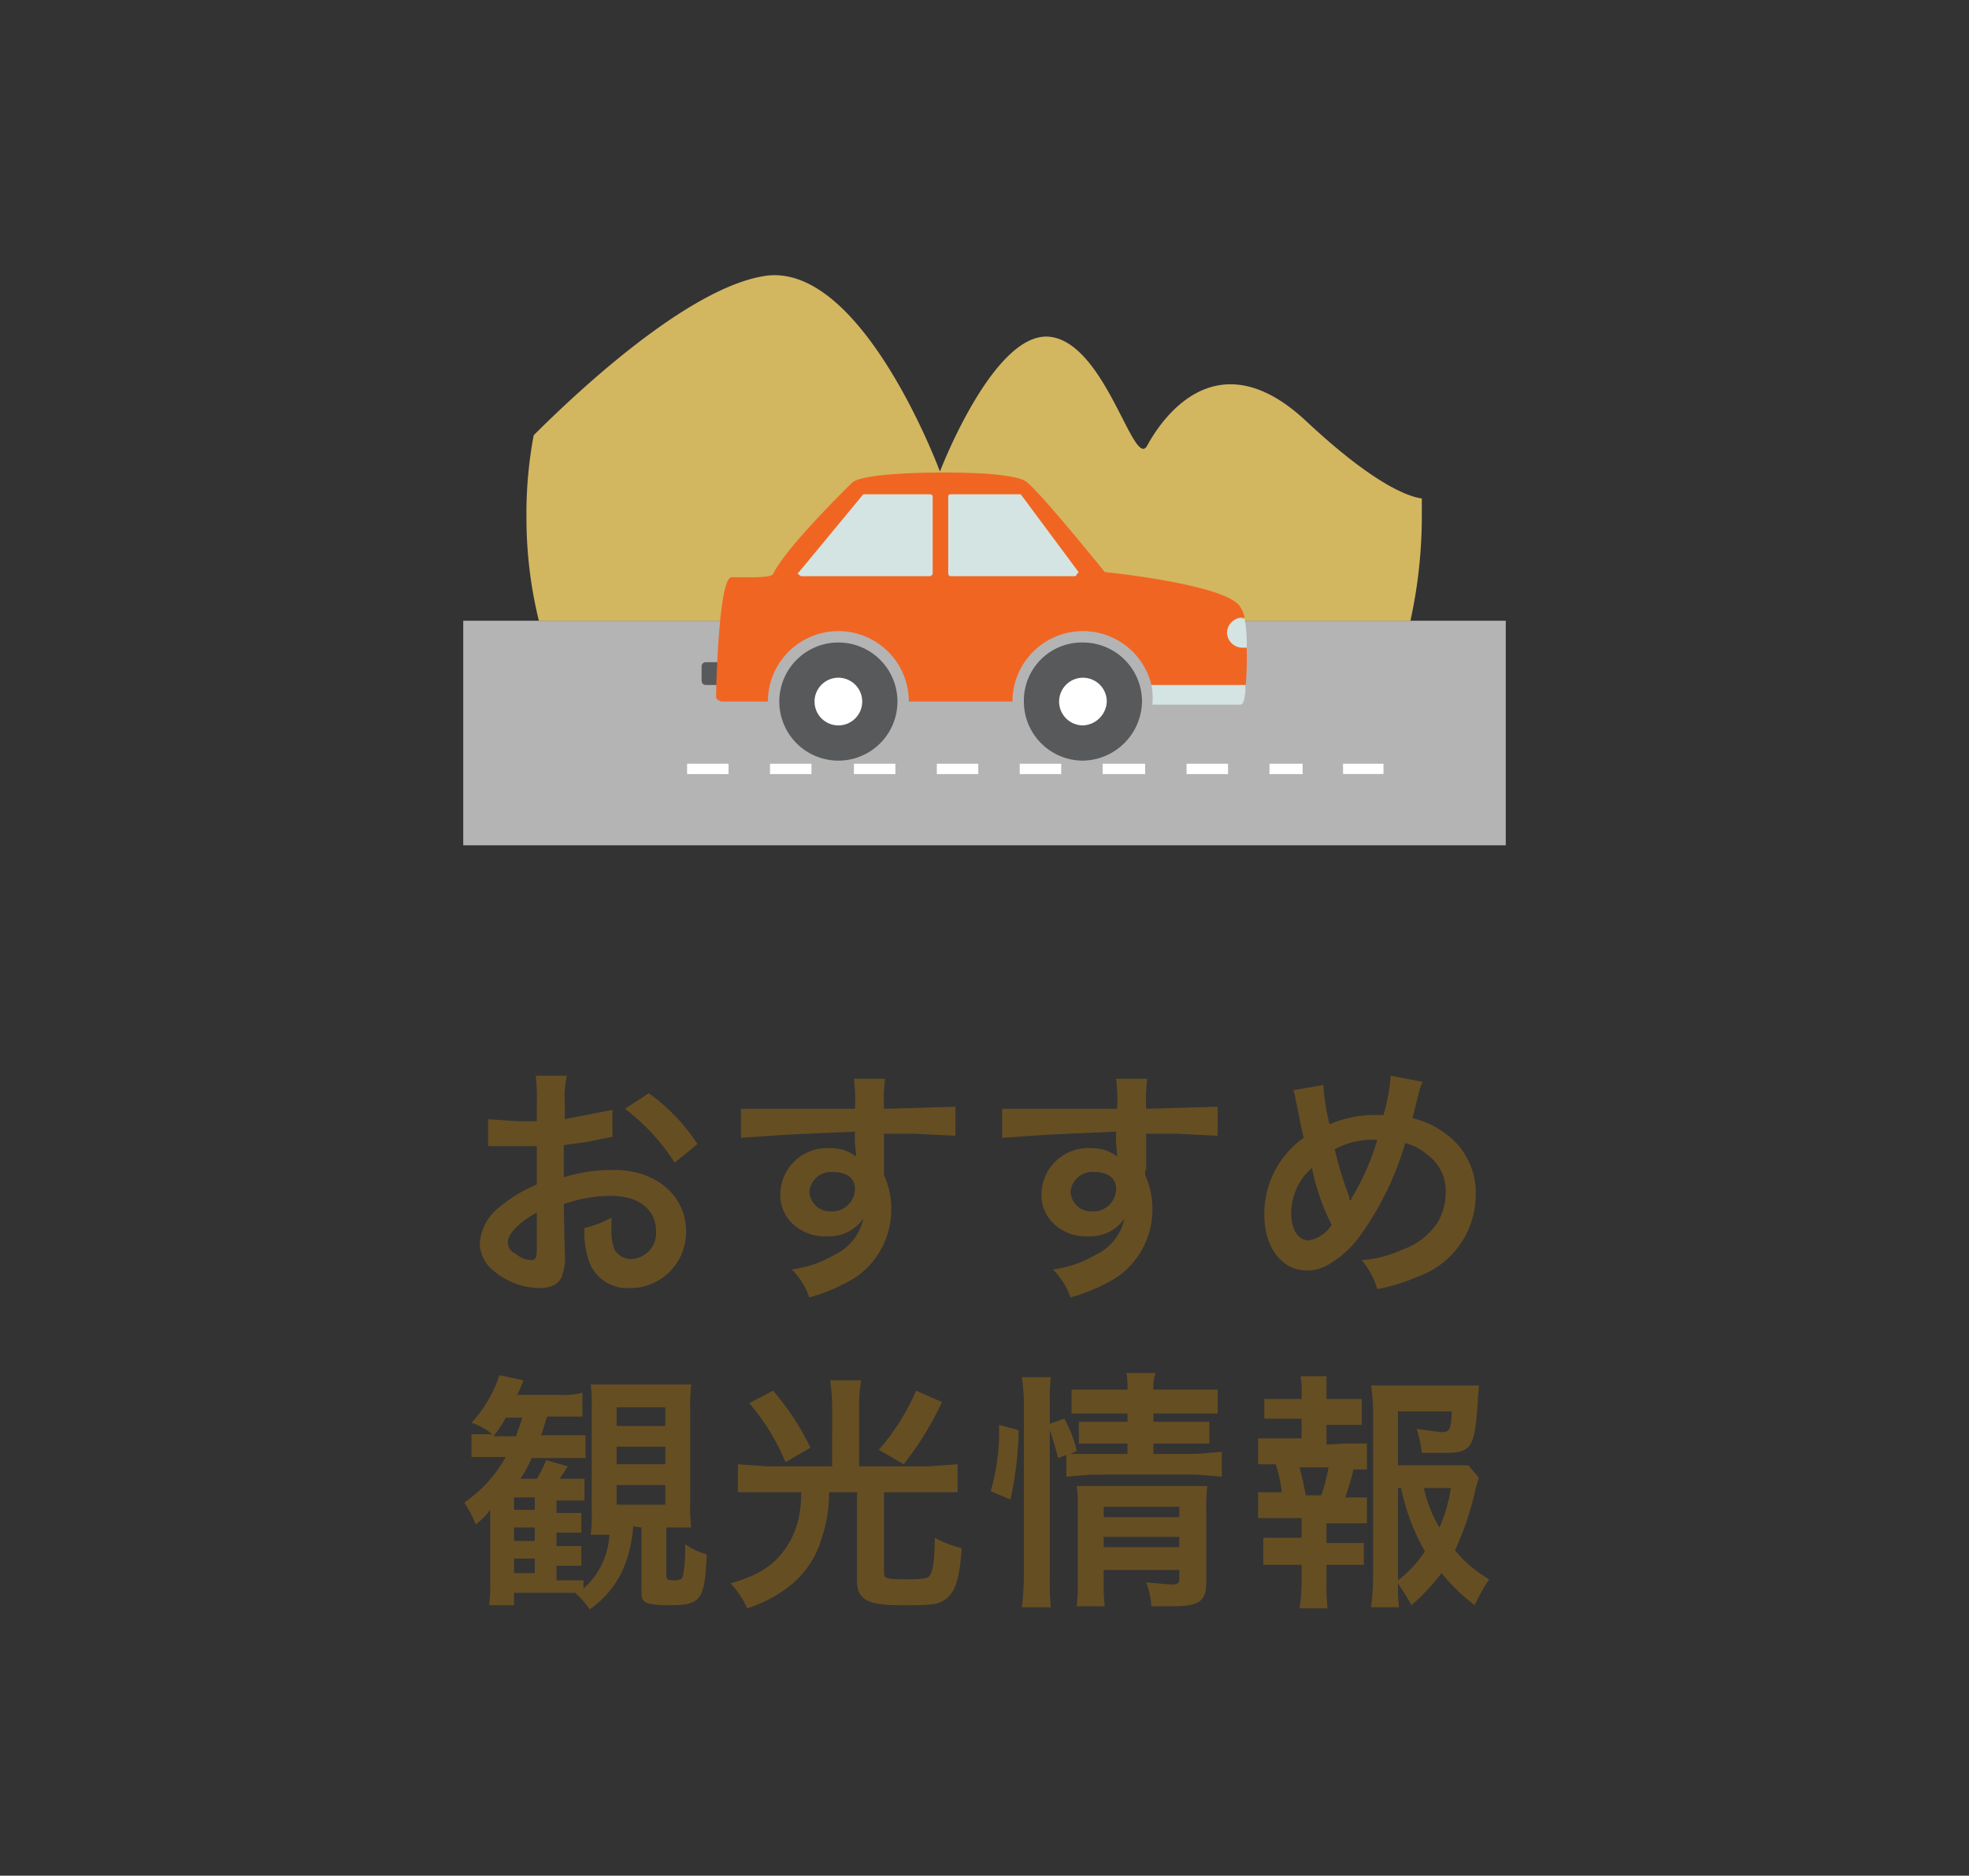 <svg id="レイヤー_1" data-name="レイヤー 1" xmlns="http://www.w3.org/2000/svg" viewBox="0 0 190 181"><rect x="0" y="0" width="190" height="181" fill="#333333" stroke="none"/><defs><style>.cls-1{fill:#664e23;}.cls-2{fill:#b4b4b4;}.cls-3{fill:#fff;}.cls-4{fill:#d3b660;}.cls-5{fill:#58595b;}.cls-6{fill:#d3e4e3;}.cls-7{fill:#f16522;}</style></defs><path class="cls-1" d="M54.5,120.9a5,5,0,0,1-.2,2c-.2.9-1,1.4-2.2,1.4a7,7,0,0,1-4.5-1.7,3.4,3.4,0,0,1-1.3-2.7,4.9,4.9,0,0,1,2-3.5,14.1,14.1,0,0,1,3.5-2.1v-3.7H47.1V108l2.9.2h1.8v-1.6a21,21,0,0,0-.1-2.8h3a9.4,9.4,0,0,0-.2,2.6V108l4.6-.9v2.6l-2.5.5-2.2.3v3.1a16.1,16.1,0,0,1,4.9-.7c4,0,6.9,2.5,6.9,5.9a5.4,5.4,0,0,1-5.5,5.5,3.9,3.9,0,0,1-3.9-2.7,8.3,8.3,0,0,1-.4-3.1,10,10,0,0,0,2.6-1v1a5.1,5.1,0,0,0,.3,2.1,1.9,1.9,0,0,0,1.5.9,2.5,2.5,0,0,0,2.5-2.7c0-2.1-1.7-3.4-4.3-3.4a13.5,13.5,0,0,0-4.6.8ZM51.8,117c-1.8,1-2.8,2.1-2.8,2.9a1.2,1.2,0,0,0,.8,1.1,2.2,2.2,0,0,0,1.5.6c.4,0,.5-.3.5-1.1Zm13.3-4.8a19.7,19.7,0,0,0-4.8-5.2l2.3-1.5a18.1,18.1,0,0,1,4.7,4.9Z"/><path class="cls-1" d="M85.3,112.8v.6a7.7,7.7,0,0,1,.7,3.4,7.9,7.9,0,0,1-3.5,6.5,17.5,17.5,0,0,1-4.4,1.9,7,7,0,0,0-1.7-2.7,10.8,10.8,0,0,0,4.1-1.4,5,5,0,0,0,2.8-3.5,4,4,0,0,1-3.5,1.7,4.4,4.4,0,0,1-2.8-.8,3.8,3.8,0,0,1-1.7-3.3,4.5,4.5,0,0,1,4.8-4.4,3.9,3.9,0,0,1,2.5.8v-.3a11,11,0,0,1-.1-2.1l-6.7.3-4.3.3V107H82.5a15.8,15.8,0,0,0-.1-2.9h3a17.2,17.2,0,0,0-.1,2.9l6.9-.2v2.8l-4-.2H85.3v3.6Zm-4.9.3a2.1,2.1,0,0,0-2.3,1.9,2,2,0,0,0,2.1,1.9,2.2,2.2,0,0,0,2.3-2.2C82.5,113.7,81.7,113.1,80.4,113.1Z"/><path class="cls-1" d="M110.5,112.8v.6a7.7,7.7,0,0,1,.7,3.4,7.9,7.9,0,0,1-3.5,6.5,17.5,17.5,0,0,1-4.4,1.9,7,7,0,0,0-1.7-2.7,10.8,10.8,0,0,0,4.1-1.4,5,5,0,0,0,2.8-3.5,4,4,0,0,1-3.5,1.7,4.4,4.4,0,0,1-2.8-.8,3.8,3.8,0,0,1-1.7-3.3,4.5,4.5,0,0,1,4.8-4.4,3.9,3.9,0,0,1,2.5.8v-.3a11,11,0,0,1-.1-2.1l-6.7.3-4.3.3V107h11.1a15.8,15.8,0,0,0-.1-2.9h3a17.2,17.2,0,0,0-.1,2.9l6.9-.2v2.8l-4-.2h-2.9v3.6Zm-4.9.3a2.1,2.1,0,0,0-2.3,1.9,2,2,0,0,0,2.1,1.9,2.2,2.2,0,0,0,2.3-2.2C107.7,113.7,106.9,113.1,105.6,113.1Z"/><path class="cls-1" d="M127.7,104.7a19.7,19.7,0,0,0,.6,3.8,10.8,10.8,0,0,1,4.6-.9h.6a18.1,18.1,0,0,0,.7-3.8l3.1.6a3.6,3.6,0,0,0-.3.7l-.7,2.8a8.7,8.7,0,0,1,3.2,1.5,7,7,0,0,1,2.9,5.9,8.4,8.4,0,0,1-5.6,7.9,18.2,18.2,0,0,1-3.9,1.2,7.7,7.7,0,0,0-1.5-2.8,11.2,11.2,0,0,0,3.9-1,6.7,6.7,0,0,0,3.4-2.6,5.7,5.7,0,0,0,.8-2.9,4.3,4.3,0,0,0-1.8-3.7,5.2,5.2,0,0,0-2.1-1.1,29.1,29.1,0,0,1-4.4,9,9.6,9.6,0,0,1-2.8,2.6,4.1,4.1,0,0,1-2.3.7c-2.4,0-4.1-2.2-4.1-5.4a9,9,0,0,1,3.8-7.4c-.1-.3-.5-2.4-.8-3.8a3.1,3.1,0,0,0-.2-.8Zm-3.1,12.4c0,1.6.7,2.6,1.7,2.6a3.3,3.3,0,0,0,2.2-1.5,21.2,21.2,0,0,1-1.9-5.5A5.8,5.8,0,0,0,124.6,117.1Zm5.8-1.3a.4.4,0,0,1,.1-.3,23.8,23.8,0,0,0,2.4-5.5,7.5,7.5,0,0,0-4.1.9,33.7,33.7,0,0,0,1.4,4.6v.3Z"/><path class="cls-1" d="M61.1,147.3a12.9,12.9,0,0,1-.8,3.7,9.3,9.3,0,0,1-3.4,4.3,7.9,7.9,0,0,0-1.4-1.6H49.6v1.2H47.2a17,17,0,0,0,.1-2.5v-6.7a6.2,6.2,0,0,1-1.4,1.4,10.6,10.6,0,0,0-1.1-2.1,13,13,0,0,0,4-4.4H45.5v-2.2h2a6.2,6.2,0,0,0-2-1.1,12.9,12.9,0,0,0,2.7-4.6l2.3.5a8.4,8.4,0,0,1-.6,1.4h4a7.2,7.2,0,0,0,2.3-.2v2.3H52.8c-.3.8-.3,1.1-.6,1.8h4.3v2.2H51.3a10.3,10.3,0,0,1-1.1,2h1.6a10.1,10.1,0,0,0,.9-1.8l2.1.6-.8,1.2h2.4v2.1H53.7v1.2h2.4v1.9H53.7v1.3h2.4v1.9H53.7v1.4h2.6v.8a7.4,7.4,0,0,0,2.5-5.2H57a16.3,16.3,0,0,0,.1-2.5V136a15.6,15.6,0,0,0-.1-2.4h9.7a21,21,0,0,0-.1,2.7v8.6a17,17,0,0,0,.1,2.5H64.3v4.6c0,.4.1.5.7.5s.8-.1.9-.4a13.6,13.6,0,0,0,.2-3.1,6.7,6.7,0,0,0,2.1,1c-.2,4.3-.5,4.9-3.5,4.9s-2.8-.4-2.8-1.8v-5.7Zm-11.3-8.7c.2-.7.4-1.1.6-1.8H48.8a9.4,9.4,0,0,1-1.2,1.8Zm1.8,7.1v-1.2h-2v1.2Zm-2,3h2v-1.3h-2Zm0,3.1h2v-1.4h-2Zm9.9-14.2h4.7v-1.8H59.5Zm0,3.7h4.7v-1.7H59.5Zm0,3.9h4.7v-1.9H59.5Z"/><path class="cls-1" d="M80.3,135.6a16.6,16.6,0,0,0-.2-2.4h3a14.4,14.4,0,0,0-.2,2.4v5.9h6.7l2.8-.2V144H85.3v7.7c0,.6.1.7,2.1.7s2.2-.1,2.4-.5.4-1.3.4-3.5a11.7,11.7,0,0,0,2.6,1c-.2,2.9-.6,4.1-1.4,4.8s-1.6.7-4.4.7-4.3-.3-4.3-2.3v-8.6H80a13.5,13.5,0,0,1-.7,4.4,9.1,9.1,0,0,1-3.3,4.8,13,13,0,0,1-3.9,2,8.4,8.4,0,0,0-1.6-2.4c2.4-.7,4-1.6,5.1-3.1a8.1,8.1,0,0,0,1.6-4,7.6,7.6,0,0,0,.1-1.7H71.2v-2.7l2.8.2h6.3Zm-5.7-1.4a24.9,24.9,0,0,1,3.6,5.5l-2.4,1.4a21.2,21.2,0,0,0-3.5-5.7Zm16.3,1.1a30.8,30.8,0,0,1-3.7,6l-2.4-1.4a21.4,21.4,0,0,0,3.6-5.7Z"/><path class="cls-1" d="M95.6,143.9a20.4,20.4,0,0,0,.8-6.4l1.9.5a33.3,33.3,0,0,1-.8,6.7Zm5.7,8.2a26.3,26.3,0,0,0,.1,3H98.6a25.4,25.4,0,0,0,.2-3.1V135.4a18.1,18.1,0,0,0-.2-2.5h2.8a18.5,18.5,0,0,0-.1,2.5v2l1.4-.5a11.8,11.8,0,0,1,1.2,3.1l-.6.3h5.5v-1h-4.7v-2.1h4.7v-.8h-5.4v-2.3h5.4a7.6,7.6,0,0,0-.1-1.6h2.8a4.1,4.1,0,0,0-.2,1.6h6.2v2.3h-6.2v.8h5.4v2.1h-5.4v1h4.2l2.4-.2v2.4l-2.4-.2H105.3l-2.4.2v-2.1l-.8.3a27.6,27.6,0,0,0-.8-2.7Zm5.2.2a20.2,20.2,0,0,0,.1,2.7h-2.7a19.4,19.4,0,0,0,.1-2.7v-6.9a11.5,11.5,0,0,0-.1-2h12.6a16.3,16.3,0,0,0-.1,2.5v6.8c0,1.8-.7,2.3-3.1,2.3h-2.2a7.1,7.1,0,0,0-.5-2.3l2.3.2c.8,0,.9-.1.9-.6v-.8h-7.3Zm7.3-5.9v-1h-7.3v1Zm0,2.9v-1h-7.3v1Z"/><path class="cls-1" d="M129.8,139.3h2.1v2.5h-1.3a21.3,21.3,0,0,1-.8,2.7h2.1v2.5H128v1.9h3.6V151H128v1.7a20.9,20.9,0,0,0,.1,2.5h-2.7a18.1,18.1,0,0,0,.2-2.5v-1.7h-3.7v-2.6h3.7v-1.9h-4.2v-2.5h2.3a14.7,14.7,0,0,0-.6-2.7h-1.7v-2.5h4.2v-1.9H122V135h3.6v-.4a8.7,8.7,0,0,0-.1-1.8H128v2.2h3.4v2.5H128v1.9Zm-2.3,5a17.6,17.6,0,0,0,.7-2.7h-2.8c.3,1.2.4,1.6.6,2.7Zm15.2-1.7-.3,1a28.1,28.1,0,0,1-2,6,11.8,11.8,0,0,0,3.3,2.8,16.6,16.6,0,0,0-1.4,2.5,18.9,18.9,0,0,1-3.2-3.1,20.9,20.9,0,0,1-2.9,3.1,23.9,23.9,0,0,0-1.3-2.1,16.9,16.9,0,0,0,.1,2.3h-2.7a23.3,23.3,0,0,0,.2-2.9V136.1a16.6,16.6,0,0,0-.2-2.4h10.4c0,.7-.1,1-.1,1.6-.3,4.4-.6,4.9-3.2,4.9h-2.2a11.4,11.4,0,0,0-.5-2.3l2.4.3c.8,0,.9-.2,1-2h-5.2v5.2h6.8Zm-7.8,9.9a11.4,11.4,0,0,0,2.6-2.8,20.5,20.5,0,0,1-2.3-6.1h-.3Zm2.5-8.9a12.1,12.1,0,0,0,1.5,3.8,14.5,14.5,0,0,0,1.1-3.8Z"/><rect class="cls-2" x="44.7" y="59.9" width="100.6" height="21.67"/><path class="cls-3" d="M125.7,74.7h-3.2v-1h3.2Zm-7.2,0h-4v-1h4Zm-8,0h-4.1v-1h4.1Zm-8.1,0h-4v-1h4Zm-8,0h-4v-1h4Zm-8,0h-4v-1h4Zm-8.1,0h-4v-1h4Zm-8,0h-4v-1h4Z"/><rect class="cls-3" x="129.6" y="73.7" width="3.9" height="0.99"/><path class="cls-4" d="M137.2,48.1c-1.5-.2-4.9-1.6-11.2-7.5-8.7-8.1-14,0-15.3,2.4s-4-9.9-9.4-10.5-10.6,13-10.6,13S83.3,25.5,74,26.6C66.5,27.6,55.5,38,51.5,42a40.7,40.7,0,0,0-.7,7.9,41.5,41.5,0,0,0,1.2,10h84.1a47.1,47.1,0,0,0,1.1-10V48.1"/><path class="cls-5" d="M72.7,63.9H68.1a.4.4,0,0,0-.4.4v1.4a.4.4,0,0,0,.4.4h4.6c.3,0,.5-.1.5-.4V64.3a.5.5,0,0,0-.5-.4"/><path class="cls-5" d="M104.5,62a5.6,5.6,0,0,0-5.7,5.7,5.7,5.7,0,0,0,5.7,5.7,5.8,5.8,0,0,0,5.7-5.7,5.7,5.7,0,0,0-5.7-5.7"/><path class="cls-3" d="M104.5,70a2.3,2.3,0,0,1-2.3-2.3,2.3,2.3,0,0,1,2.3-2.3,2.3,2.3,0,0,1,2.3,2.3,2.4,2.4,0,0,1-2.3,2.3"/><path class="cls-5" d="M80.9,62a5.7,5.7,0,0,0-5.7,5.7,5.7,5.7,0,1,0,11.4,0A5.7,5.7,0,0,0,80.9,62"/><path class="cls-3" d="M80.9,70a2.3,2.3,0,0,1-2.3-2.3,2.3,2.3,0,0,1,4.6,0A2.3,2.3,0,0,1,80.9,70"/><path class="cls-6" d="M119.8,59.6a1.5,1.5,0,0,0,0,3h.5a13.7,13.7,0,0,0-.2-2.9h-.3"/><path class="cls-7" d="M118.4,61.1a1.5,1.5,0,0,1,1.4-1.5h.3a3,3,0,0,0-.4-1c-1.2-2.2-13.1-3.4-13.1-3.4S100,47,98.9,46.4s-4.4-.8-7.8-.8-8.1.2-8.9,1-6.4,6.3-7.6,8.8c-.2.4-2.7.3-4,.3s-1.5,11.4-1.5,11.4a.6.6,0,0,0,.1.4l.4.2h4.5a6.8,6.8,0,1,1,13.6,0h10a6.8,6.8,0,1,1,13.6,0h8.3a.5.5,0,0,0,.5-.5,32.4,32.4,0,0,0,.2-4.7h-.5a1.5,1.5,0,0,1-1.4-1.5"/><path class="cls-6" d="M90,55.3a.3.3,0,0,1-.3.3H77.3l-.3-.2c0-.1,0-.2.1-.2l6.2-7.5h6.4c.2,0,.3.1.3.2Z"/><path class="cls-6" d="M103.9,55.4a.2.2,0,0,1-.2.2h-12c-.1,0-.2-.1-.2-.3V47.9a.2.2,0,0,1,.2-.2h6.8l5.5,7.4c.1.1.1.2,0,.2"/><path class="cls-6" d="M119.7,68h-8.5a6.7,6.7,0,0,0-.1-1.9h9.1s0,1.9-.5,1.9"/></svg>